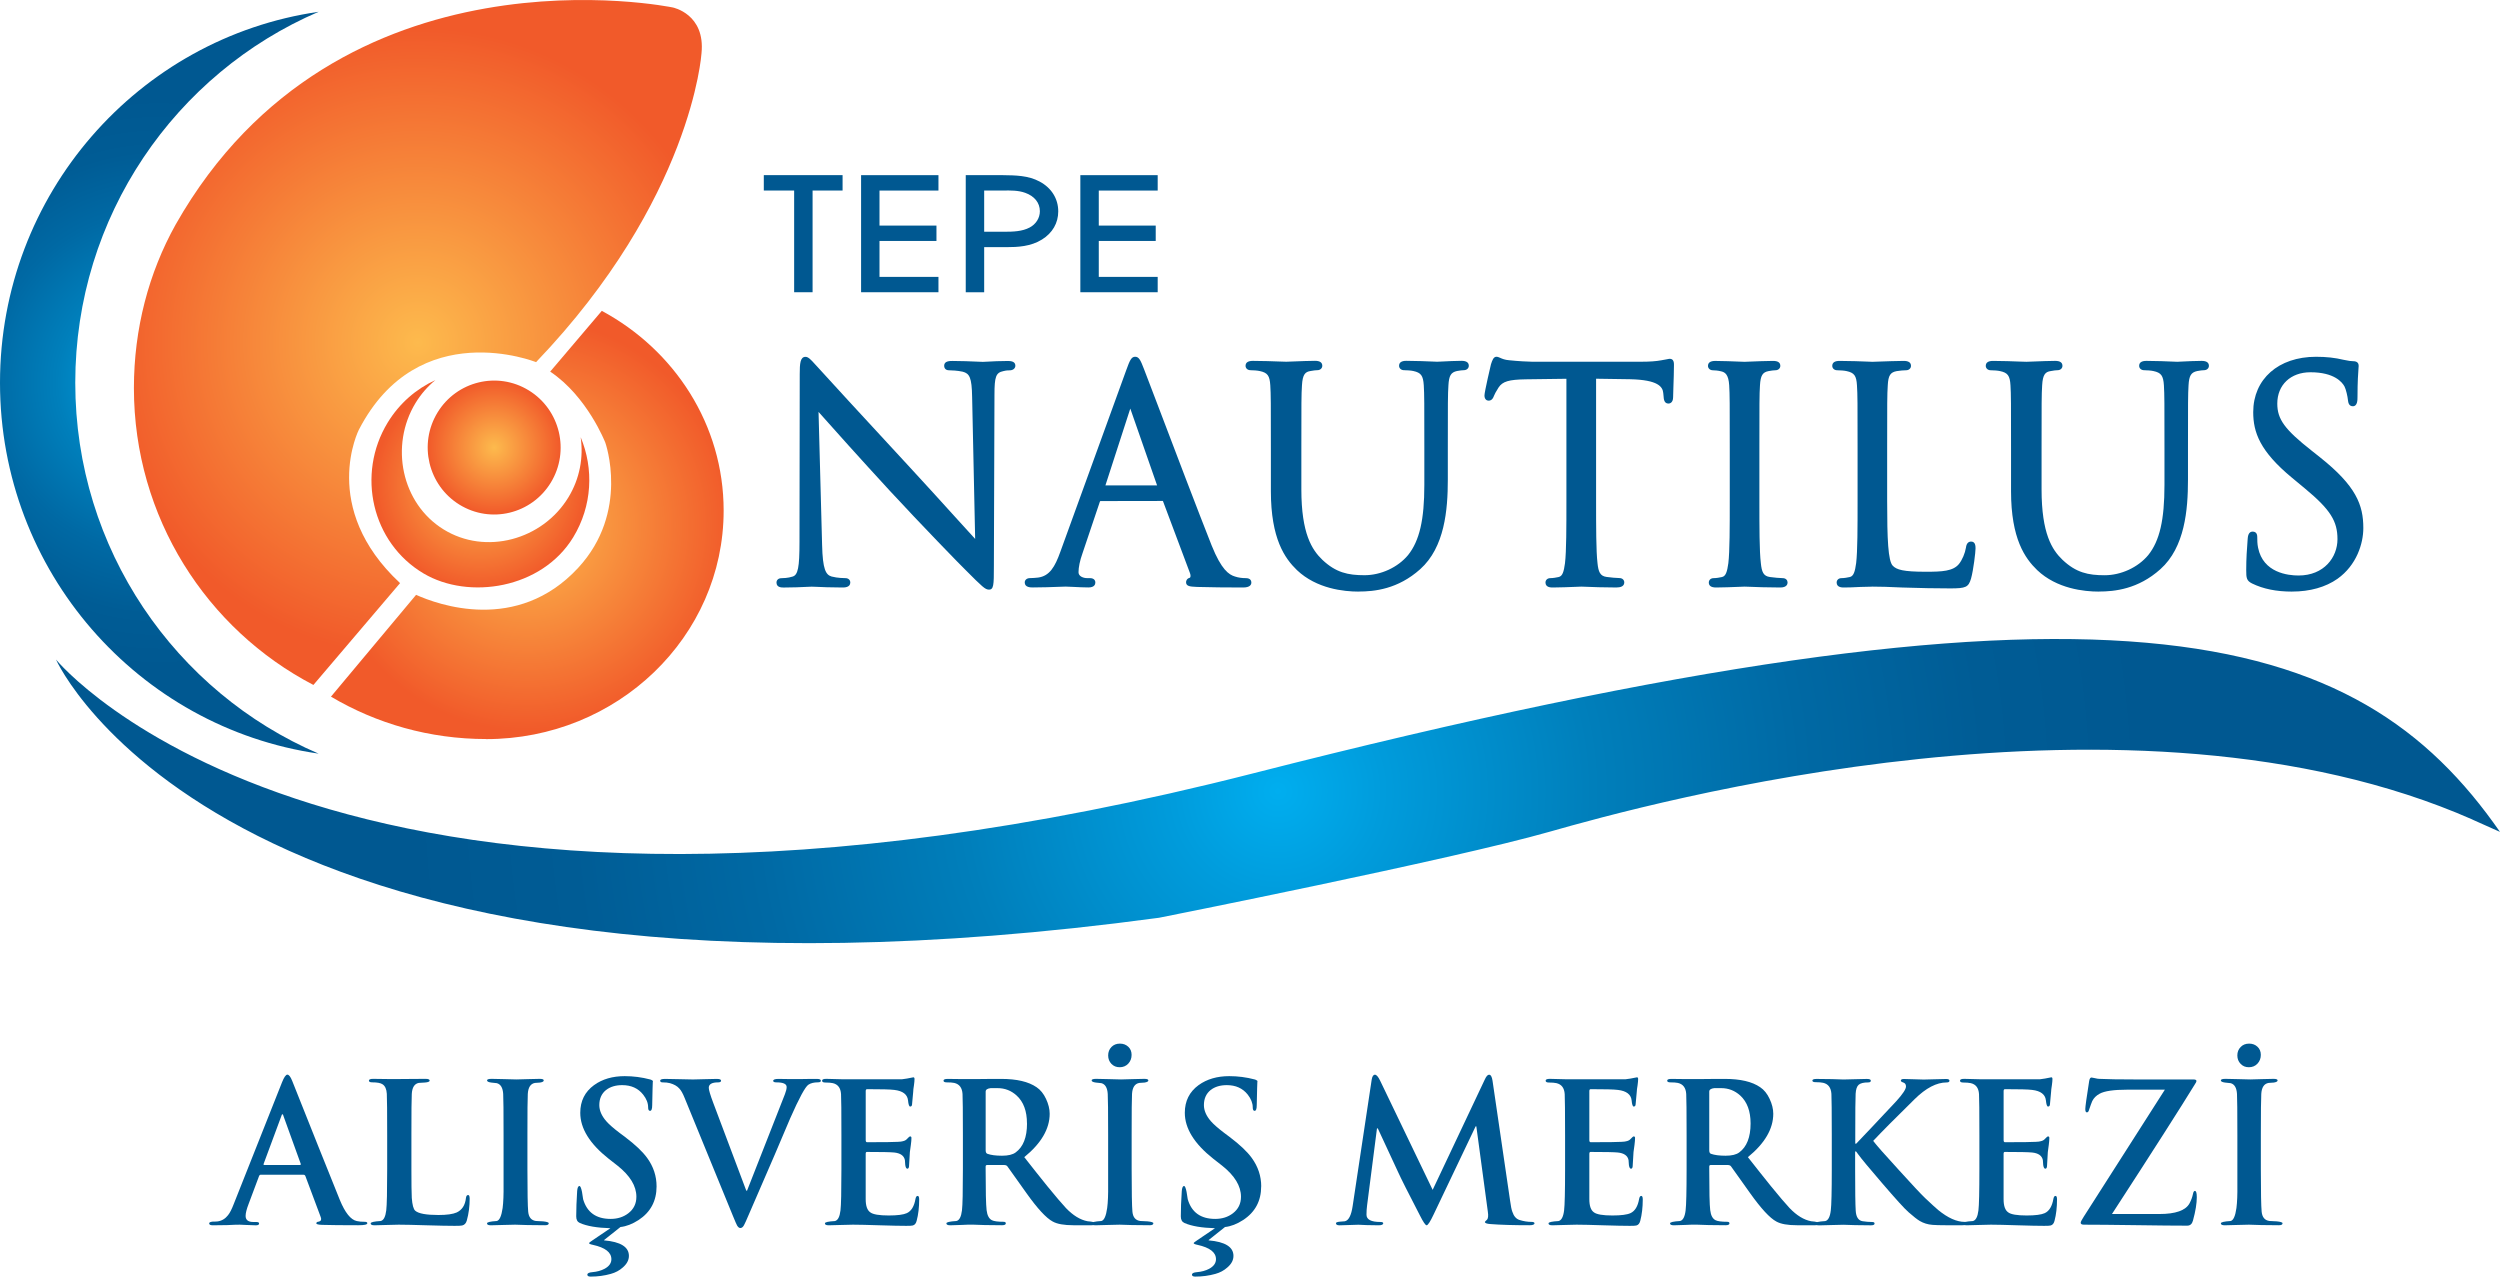 <svg width="94" height="48" viewBox="0 0 94 48" fill="none" xmlns="http://www.w3.org/2000/svg">
<g clip-path="url(#clip0_1_99)">
<path d="M13.809 45.997C13.809 46.045 13.697 46.069 13.476 46.069C12.87 46.069 12.415 46.064 12.111 46.055C11.966 46.05 11.894 46.031 11.894 45.997C11.894 45.959 11.928 45.936 11.995 45.932C12.073 45.908 12.094 45.852 12.06 45.764L11.483 44.221C11.469 44.187 11.445 44.17 11.411 44.17H9.801C9.772 44.17 9.751 44.19 9.737 44.229L9.347 45.271C9.272 45.466 9.235 45.615 9.235 45.719C9.235 45.871 9.333 45.947 9.525 45.947H9.634C9.706 45.947 9.742 45.966 9.742 46.003C9.742 46.05 9.701 46.072 9.62 46.072C9.547 46.072 9.42 46.066 9.237 46.058C9.073 46.048 8.945 46.045 8.854 46.05L8.543 46.064C8.331 46.069 8.15 46.071 8.001 46.071C7.909 46.071 7.864 46.047 7.864 45.998C7.864 45.964 7.908 45.943 7.995 45.933C8.057 45.933 8.117 45.932 8.175 45.926C8.334 45.906 8.467 45.828 8.572 45.693C8.64 45.611 8.712 45.471 8.789 45.271L10.603 40.697C10.68 40.503 10.748 40.406 10.805 40.406C10.863 40.406 10.924 40.484 10.986 40.639L11.976 43.123C12.254 43.822 12.523 44.488 12.778 45.119C12.975 45.598 13.188 45.864 13.415 45.912C13.502 45.932 13.603 45.94 13.719 45.94C13.782 45.94 13.813 45.96 13.813 45.998L13.809 45.997ZM11.308 43.761L10.659 41.963C10.649 41.919 10.638 41.897 10.622 41.897C10.603 41.897 10.588 41.92 10.579 41.963L9.915 43.754C9.9 43.788 9.91 43.804 9.944 43.804H11.271C11.305 43.804 11.316 43.79 11.307 43.76L11.308 43.761Z" fill="#005891"/>
<path d="M17.66 45.058C17.66 45.354 17.625 45.632 17.551 45.895C17.522 45.997 17.464 46.058 17.378 46.078C17.339 46.088 17.246 46.092 17.096 46.092C16.86 46.092 16.508 46.085 16.042 46.071C15.574 46.057 15.225 46.048 14.993 46.048C14.892 46.048 14.739 46.052 14.538 46.059C14.335 46.066 14.183 46.071 14.082 46.071C13.98 46.071 13.937 46.047 13.937 45.998C13.937 45.954 14.062 45.926 14.313 45.91C14.424 45.886 14.493 45.753 14.523 45.51C14.547 45.316 14.558 44.8 14.558 43.959V42.678C14.558 41.818 14.554 41.301 14.544 41.126C14.534 40.951 14.48 40.832 14.385 40.77C14.313 40.72 14.183 40.696 13.995 40.696C13.913 40.696 13.871 40.675 13.871 40.631C13.871 40.587 13.924 40.565 14.03 40.565C14.155 40.565 14.338 40.567 14.579 40.572H15.02C15.131 40.572 15.294 40.571 15.511 40.568C15.728 40.567 15.891 40.565 16.003 40.565C16.104 40.565 16.155 40.587 16.155 40.631C16.155 40.669 16.095 40.694 15.976 40.703C15.9 40.709 15.824 40.713 15.748 40.717C15.586 40.747 15.497 40.885 15.483 41.133C15.473 41.297 15.469 41.812 15.469 42.676V43.957C15.469 44.492 15.473 44.852 15.483 45.042C15.503 45.305 15.546 45.465 15.613 45.523C15.733 45.63 16.025 45.684 16.487 45.684C16.799 45.684 17.029 45.652 17.174 45.588C17.377 45.492 17.492 45.309 17.52 45.042C17.53 44.968 17.557 44.933 17.601 44.933C17.639 44.933 17.658 44.974 17.658 45.058H17.66Z" fill="#005891"/>
<path d="M20.632 45.997C20.632 46.045 20.586 46.069 20.496 46.069C20.312 46.069 20.09 46.066 19.831 46.062L19.368 46.048C19.266 46.048 19.114 46.052 18.913 46.059C18.71 46.066 18.558 46.071 18.457 46.071C18.355 46.071 18.312 46.047 18.312 45.998C18.312 45.954 18.434 45.926 18.679 45.91C18.783 45.886 18.855 45.723 18.899 45.422C18.927 45.204 18.938 44.913 18.934 44.549C18.934 43.646 18.934 43.449 18.934 43.959V42.678C18.934 41.804 18.93 41.289 18.92 41.134C18.906 40.901 18.826 40.765 18.679 40.727C18.609 40.717 18.538 40.71 18.468 40.704C18.365 40.69 18.313 40.663 18.313 40.623C18.313 40.584 18.371 40.565 18.485 40.565C18.59 40.565 18.745 40.568 18.951 40.575C19.157 40.582 19.313 40.587 19.418 40.587C19.514 40.587 19.661 40.582 19.856 40.575C20.053 40.568 20.198 40.565 20.294 40.565C20.394 40.565 20.445 40.584 20.445 40.623C20.445 40.663 20.4 40.689 20.308 40.704C20.241 40.71 20.176 40.714 20.113 40.718C19.949 40.748 19.859 40.886 19.845 41.134C19.835 41.299 19.831 41.814 19.831 42.678V43.959C19.831 44.818 19.841 45.352 19.86 45.56C19.88 45.769 19.976 45.885 20.149 45.909C20.241 45.915 20.329 45.919 20.417 45.923C20.562 45.937 20.634 45.962 20.634 45.996L20.632 45.997Z" fill="#005891"/>
<path d="M24.687 44.607C24.687 45.156 24.461 45.578 24.009 45.874C23.776 46.024 23.551 46.112 23.329 46.136L22.715 46.624V46.638C23.336 46.692 23.647 46.886 23.647 47.221C23.647 47.382 23.569 47.526 23.416 47.658C23.291 47.77 23.141 47.85 22.967 47.898C22.726 47.966 22.473 48 22.208 48C22.126 48 22.084 47.976 22.084 47.928C22.084 47.874 22.147 47.843 22.273 47.833C22.446 47.818 22.598 47.777 22.727 47.709C22.901 47.617 22.988 47.495 22.988 47.346C22.988 47.088 22.757 46.909 22.294 46.807C22.197 46.787 22.149 46.766 22.149 46.742C22.149 46.728 22.197 46.688 22.294 46.625L22.951 46.181C22.45 46.167 22.067 46.102 21.802 45.984C21.711 45.944 21.666 45.862 21.666 45.737C21.666 45.461 21.678 45.143 21.701 44.783C21.711 44.658 21.739 44.594 21.788 44.594C21.822 44.594 21.853 44.668 21.883 44.814C21.897 44.906 21.911 45 21.926 45.092C22.071 45.586 22.415 45.831 22.96 45.831C23.22 45.831 23.441 45.76 23.624 45.62C23.827 45.464 23.928 45.258 23.928 44.998C23.928 44.594 23.692 44.205 23.219 43.829L22.885 43.568C22.172 43.005 21.818 42.429 21.818 41.841C21.818 41.398 21.991 41.052 22.339 40.798C22.651 40.574 23.034 40.463 23.488 40.463C23.81 40.463 24.131 40.504 24.449 40.588C24.517 40.608 24.551 40.636 24.551 40.676C24.551 40.535 24.545 40.615 24.537 40.916C24.527 41.218 24.523 41.428 24.523 41.55C24.523 41.696 24.496 41.768 24.442 41.768C24.393 41.768 24.37 41.724 24.37 41.638C24.37 41.477 24.309 41.317 24.182 41.157C23.995 40.919 23.731 40.801 23.395 40.801C23.148 40.801 22.947 40.862 22.788 40.984C22.619 41.12 22.534 41.309 22.534 41.551C22.534 41.755 22.622 41.957 22.795 42.156C22.896 42.272 23.064 42.421 23.3 42.599L23.503 42.751C23.883 43.038 24.161 43.3 24.334 43.539C24.57 43.864 24.687 44.221 24.687 44.61V44.607Z" fill="#005891"/>
<path d="M30.867 40.63C30.867 40.675 30.829 40.696 30.752 40.696C30.603 40.696 30.484 40.726 30.397 40.784C30.277 40.862 30.048 41.285 29.71 42.052C29.517 42.507 29.324 42.961 29.131 43.414L28.169 45.635C28.068 45.874 28.003 46.017 27.975 46.065C27.937 46.137 27.891 46.174 27.837 46.174C27.794 46.174 27.753 46.143 27.715 46.079C27.695 46.045 27.644 45.929 27.563 45.73L25.741 41.28C25.673 41.11 25.605 40.991 25.538 40.924C25.46 40.836 25.345 40.771 25.191 40.727C25.12 40.707 25.025 40.697 24.91 40.697C24.852 40.697 24.823 40.676 24.823 40.632C24.823 40.588 24.886 40.567 25.01 40.567C25.125 40.567 25.3 40.569 25.534 40.577C25.767 40.584 25.942 40.588 26.057 40.588C26.154 40.588 26.301 40.584 26.498 40.577C26.695 40.569 26.845 40.567 26.946 40.567C27.057 40.567 27.112 40.588 27.112 40.632C27.112 40.676 27.075 40.697 27.004 40.697C26.767 40.697 26.65 40.765 26.65 40.901C26.65 40.98 26.705 41.167 26.816 41.462L28.06 44.769H28.089L29.513 41.141C29.556 41.031 29.578 40.94 29.578 40.872C29.578 40.755 29.449 40.697 29.195 40.697C29.113 40.697 29.072 40.679 29.072 40.639C29.072 40.591 29.14 40.567 29.273 40.567C29.418 40.567 29.579 40.568 29.758 40.574H30.032C30.11 40.574 30.222 40.572 30.372 40.569C30.521 40.568 30.634 40.567 30.711 40.567C30.812 40.567 30.863 40.588 30.863 40.632L30.867 40.63Z" fill="#005891"/>
<path d="M34.561 45.095C34.561 45.395 34.53 45.665 34.466 45.903C34.442 46 34.394 46.059 34.321 46.078C34.292 46.088 34.21 46.092 34.075 46.092C33.854 46.092 33.52 46.085 33.074 46.071C32.629 46.057 32.294 46.048 32.072 46.048C31.971 46.048 31.819 46.052 31.618 46.059C31.415 46.066 31.263 46.071 31.162 46.071C31.06 46.071 31.017 46.047 31.017 45.998C31.017 45.954 31.142 45.926 31.392 45.912C31.504 45.886 31.573 45.754 31.602 45.512C31.626 45.318 31.637 44.803 31.637 43.963V42.682C31.637 41.809 31.633 41.296 31.623 41.14C31.609 40.907 31.505 40.77 31.314 40.726C31.246 40.711 31.152 40.703 31.032 40.703C30.95 40.703 30.91 40.68 30.91 40.633C30.91 40.587 30.963 40.565 31.069 40.565C31.214 40.565 31.411 40.57 31.661 40.58H33.916C34.021 40.57 34.163 40.545 34.342 40.507C34.37 40.507 34.386 40.528 34.386 40.572C34.386 40.626 34.379 40.703 34.365 40.805C34.345 40.923 34.337 41.002 34.337 41.046C34.323 41.231 34.307 41.391 34.293 41.527C34.289 41.581 34.265 41.606 34.221 41.606C34.183 41.606 34.157 41.529 34.142 41.374C34.117 41.151 33.947 41.019 33.628 40.981C33.474 40.961 33.133 40.953 32.602 40.953C32.568 40.953 32.551 40.977 32.551 41.025V42.868C32.551 42.922 32.568 42.947 32.602 42.947C33.243 42.947 33.628 42.943 33.758 42.933C33.849 42.929 33.913 42.922 33.945 42.91C34.013 42.896 34.066 42.868 34.104 42.824C34.162 42.761 34.2 42.729 34.22 42.729C34.254 42.729 34.27 42.748 34.27 42.787C34.27 42.851 34.264 42.937 34.248 43.049C34.228 43.185 34.217 43.275 34.211 43.319C34.192 43.601 34.182 43.763 34.182 43.807C34.182 43.899 34.161 43.944 34.117 43.944C34.079 43.944 34.052 43.899 34.038 43.807C34.033 43.744 34.028 43.681 34.024 43.618C33.99 43.453 33.855 43.358 33.62 43.334C33.481 43.32 33.138 43.313 32.593 43.313C32.564 43.313 32.55 43.337 32.55 43.385V45.089C32.55 45.342 32.608 45.506 32.723 45.584C32.824 45.662 33.055 45.702 33.417 45.702C33.745 45.702 33.972 45.672 34.097 45.614C34.266 45.536 34.375 45.357 34.423 45.075C34.438 45.003 34.463 44.966 34.503 44.966C34.542 44.966 34.561 45.01 34.561 45.096V45.095Z" fill="#005891"/>
<path d="M41.181 45.997C41.181 46.045 41.135 46.069 41.045 46.069H40.358C40.01 46.069 39.752 46.024 39.583 45.93C39.338 45.8 39.007 45.442 38.593 44.859C38.444 44.651 38.205 44.316 37.878 43.855C37.854 43.821 37.81 43.804 37.747 43.804H37.118C37.08 43.804 37.06 43.824 37.06 43.862V43.963C37.06 44.787 37.072 45.3 37.096 45.501C37.12 45.702 37.188 45.827 37.298 45.881C37.375 45.919 37.519 45.939 37.731 45.939C37.789 45.939 37.819 45.959 37.819 45.997C37.819 46.045 37.771 46.069 37.674 46.069C37.519 46.069 37.305 46.066 37.03 46.062L36.611 46.048C36.505 46.044 36.357 46.045 36.17 46.057C35.957 46.065 35.811 46.071 35.729 46.071C35.633 46.071 35.584 46.047 35.584 45.998C35.584 45.954 35.71 45.926 35.96 45.91C36.071 45.886 36.14 45.753 36.17 45.51C36.194 45.316 36.205 44.8 36.205 43.959V42.678C36.205 41.804 36.2 41.289 36.191 41.134C36.177 40.901 36.073 40.763 35.881 40.718C35.814 40.704 35.719 40.697 35.598 40.697C35.517 40.697 35.476 40.676 35.476 40.632C35.476 40.588 35.529 40.567 35.635 40.567C35.784 40.567 35.98 40.568 36.221 40.574H36.626C36.742 40.574 36.912 40.572 37.136 40.569C37.36 40.568 37.53 40.567 37.646 40.567C38.229 40.567 38.672 40.67 38.976 40.88C39.121 40.977 39.239 41.123 39.33 41.317C39.421 41.511 39.468 41.699 39.468 41.877C39.468 42.445 39.149 42.99 38.513 43.509C38.821 43.903 39.11 44.266 39.38 44.601C39.693 44.984 39.927 45.259 40.081 45.424C40.346 45.7 40.617 45.867 40.891 45.919C41.084 45.933 41.181 45.96 41.181 45.998V45.997ZM38.614 42.243C38.614 41.778 38.485 41.428 38.224 41.191C38.022 41.007 37.784 40.914 37.509 40.914H37.249C37.123 40.928 37.061 40.972 37.061 41.045V43.252C37.061 43.324 37.084 43.368 37.126 43.383C37.261 43.431 37.444 43.455 37.675 43.455C37.906 43.455 38.078 43.414 38.189 43.331C38.474 43.123 38.616 42.76 38.616 42.242L38.614 42.243Z" fill="#005891"/>
<path d="M43.365 45.997C43.365 46.045 43.319 46.069 43.227 46.069C43.044 46.069 42.822 46.066 42.562 46.062L42.099 46.048C41.998 46.048 41.846 46.052 41.643 46.059C41.44 46.066 41.29 46.071 41.188 46.071C41.087 46.071 41.043 46.047 41.043 45.998C41.043 45.954 41.166 45.926 41.411 45.91C41.515 45.886 41.588 45.723 41.63 45.422C41.659 45.204 41.67 44.913 41.666 44.549C41.666 43.646 41.666 43.449 41.666 43.959V42.678C41.666 41.804 41.661 41.289 41.651 41.134C41.637 40.901 41.557 40.765 41.412 40.727C41.342 40.717 41.271 40.71 41.201 40.704C41.097 40.69 41.046 40.663 41.046 40.623C41.046 40.584 41.102 40.565 41.218 40.565C41.322 40.565 41.478 40.568 41.684 40.575C41.889 40.582 42.046 40.587 42.151 40.587C42.247 40.587 42.392 40.582 42.589 40.575C42.786 40.568 42.931 40.565 43.027 40.565C43.127 40.565 43.178 40.584 43.178 40.623C43.178 40.663 43.131 40.689 43.037 40.704C42.968 40.71 42.902 40.714 42.837 40.718C42.669 40.748 42.578 40.886 42.564 41.134C42.554 41.299 42.55 41.814 42.55 42.678V43.959C42.55 44.818 42.56 45.352 42.579 45.56C42.599 45.769 42.696 45.885 42.874 45.909C42.967 45.915 43.058 45.919 43.147 45.923C43.293 45.937 43.368 45.962 43.368 45.996L43.365 45.997ZM42.548 39.662C42.548 39.794 42.506 39.903 42.422 39.994C42.337 40.083 42.23 40.128 42.101 40.128C41.971 40.128 41.871 40.086 41.789 40.001C41.708 39.916 41.667 39.811 41.667 39.684C41.667 39.558 41.708 39.453 41.789 39.368C41.871 39.283 41.977 39.24 42.108 39.24C42.239 39.24 42.337 39.28 42.422 39.357C42.506 39.435 42.548 39.537 42.548 39.663V39.662Z" fill="#005891"/>
<path d="M47.42 44.607C47.42 45.156 47.194 45.578 46.74 45.874C46.509 46.024 46.283 46.112 46.06 46.136L45.446 46.624V46.638C46.067 46.692 46.378 46.886 46.378 47.221C46.378 47.382 46.302 47.526 46.147 47.658C46.022 47.77 45.873 47.85 45.7 47.898C45.459 47.966 45.205 48 44.941 48C44.859 48 44.818 47.976 44.818 47.928C44.818 47.874 44.88 47.843 45.005 47.833C45.179 47.818 45.331 47.777 45.46 47.709C45.633 47.617 45.721 47.495 45.721 47.346C45.721 47.088 45.49 46.909 45.027 46.807C44.931 46.787 44.882 46.766 44.882 46.742C44.882 46.728 44.929 46.688 45.027 46.625L45.684 46.181C45.183 46.167 44.8 46.102 44.535 45.984C44.444 45.944 44.399 45.862 44.399 45.737C44.399 45.461 44.41 45.143 44.435 44.783C44.445 44.658 44.473 44.594 44.521 44.594C44.555 44.594 44.586 44.668 44.615 44.814C44.63 44.906 44.645 45 44.659 45.092C44.804 45.586 45.148 45.831 45.693 45.831C45.953 45.831 46.174 45.76 46.357 45.62C46.56 45.464 46.661 45.258 46.661 44.998C46.661 44.594 46.425 44.205 45.952 43.829L45.618 43.568C44.906 43.005 44.549 42.429 44.549 41.841C44.549 41.398 44.722 41.052 45.07 40.798C45.383 40.574 45.766 40.463 46.219 40.463C46.542 40.463 46.863 40.504 47.181 40.588C47.248 40.608 47.282 40.636 47.282 40.676C47.282 40.535 47.278 40.615 47.268 40.916C47.258 41.218 47.254 41.428 47.254 41.55C47.254 41.696 47.227 41.768 47.175 41.768C47.127 41.768 47.103 41.724 47.103 41.638C47.103 41.477 47.04 41.317 46.915 41.157C46.726 40.919 46.464 40.801 46.128 40.801C45.881 40.801 45.678 40.862 45.521 40.984C45.352 41.12 45.267 41.309 45.267 41.551C45.267 41.755 45.355 41.957 45.528 42.156C45.629 42.272 45.798 42.421 46.033 42.599L46.236 42.751C46.616 43.038 46.894 43.3 47.067 43.539C47.302 43.864 47.422 44.221 47.422 44.61L47.42 44.607Z" fill="#005891"/>
<path d="M57.698 45.99C57.698 46.044 57.636 46.069 57.509 46.069C56.912 46.069 56.422 46.055 56.042 46.025C55.902 46.015 55.832 45.989 55.832 45.946C55.832 45.936 55.856 45.91 55.905 45.867C55.955 45.822 55.967 45.719 55.942 45.554L55.51 42.35H55.484L53.909 45.655C53.779 45.932 53.689 46.071 53.641 46.071C53.597 46.071 53.513 45.947 53.388 45.699C52.95 44.854 52.672 44.303 52.557 44.046C52.461 43.832 52.211 43.293 51.806 42.429H51.774L51.402 45.327C51.387 45.44 51.38 45.556 51.38 45.673C51.38 45.855 51.553 45.946 51.901 45.946C51.972 45.946 52.009 45.962 52.009 45.994C52.009 46.045 51.95 46.071 51.836 46.071C51.722 46.071 51.574 46.068 51.395 46.064L51.077 46.05C51.001 46.05 50.881 46.054 50.722 46.061C50.563 46.068 50.443 46.072 50.362 46.072C50.276 46.072 50.232 46.045 50.232 45.993C50.232 45.964 50.28 45.944 50.377 45.935C50.441 45.929 50.502 45.925 50.565 45.92C50.709 45.891 50.808 45.699 50.86 45.346L51.575 40.598C51.595 40.472 51.636 40.409 51.698 40.409C51.756 40.409 51.821 40.484 51.894 40.635L53.868 44.739L55.831 40.584C55.884 40.467 55.938 40.409 55.99 40.409C56.053 40.409 56.097 40.484 56.119 40.635L56.778 45.135C56.806 45.349 56.836 45.492 56.865 45.564C56.919 45.729 57.008 45.831 57.133 45.871C57.286 45.919 57.436 45.943 57.581 45.943C57.657 45.943 57.696 45.96 57.696 45.994L57.698 45.99Z" fill="#005891"/>
<path d="M61.768 45.095C61.768 45.395 61.736 45.665 61.674 45.903C61.65 46 61.601 46.059 61.529 46.078C61.499 46.088 61.418 46.092 61.283 46.092C61.06 46.092 60.728 46.085 60.281 46.071C59.835 46.057 59.503 46.048 59.28 46.048C59.179 46.048 59.027 46.052 58.824 46.059C58.621 46.066 58.471 46.071 58.369 46.071C58.268 46.071 58.224 46.047 58.224 45.998C58.224 45.954 58.35 45.926 58.6 45.912C58.71 45.886 58.78 45.754 58.81 45.512C58.834 45.318 58.847 44.803 58.847 43.963V42.682C58.847 41.809 58.841 41.296 58.833 41.14C58.819 40.907 58.714 40.77 58.521 40.726C58.454 40.711 58.359 40.703 58.24 40.703C58.158 40.703 58.116 40.68 58.116 40.633C58.116 40.587 58.168 40.565 58.275 40.565C58.42 40.565 58.617 40.57 58.868 40.58H61.123C61.229 40.57 61.371 40.545 61.55 40.507C61.58 40.507 61.594 40.528 61.594 40.572C61.594 40.626 61.587 40.703 61.573 40.805C61.553 40.923 61.543 41.002 61.543 41.046C61.529 41.231 61.515 41.391 61.499 41.527C61.495 41.581 61.47 41.606 61.428 41.606C61.39 41.606 61.363 41.529 61.349 41.374C61.325 41.151 61.153 41.019 60.836 40.981C60.681 40.961 60.341 40.953 59.81 40.953C59.776 40.953 59.759 40.977 59.759 41.025V42.868C59.759 42.922 59.776 42.947 59.81 42.947C60.45 42.947 60.836 42.943 60.966 42.933C61.057 42.929 61.121 42.922 61.153 42.91C61.221 42.896 61.274 42.868 61.312 42.824C61.37 42.761 61.408 42.729 61.428 42.729C61.461 42.729 61.478 42.748 61.478 42.787C61.478 42.851 61.471 42.937 61.457 43.049C61.437 43.185 61.425 43.275 61.42 43.319C61.401 43.601 61.391 43.763 61.391 43.807C61.391 43.899 61.37 43.944 61.326 43.944C61.288 43.944 61.261 43.899 61.247 43.807C61.243 43.744 61.237 43.681 61.233 43.618C61.2 43.453 61.064 43.358 60.829 43.334C60.69 43.32 60.348 43.313 59.803 43.313C59.775 43.313 59.759 43.337 59.759 43.385V45.089C59.759 45.342 59.817 45.506 59.932 45.584C60.034 45.662 60.264 45.702 60.626 45.702C60.955 45.702 61.181 45.672 61.306 45.614C61.475 45.536 61.584 45.357 61.632 45.075C61.646 45.003 61.673 44.966 61.711 44.966C61.749 44.966 61.768 45.01 61.768 45.096V45.095Z" fill="#005891"/>
<path d="M68.389 45.997C68.389 46.045 68.343 46.069 68.252 46.069H67.565C67.219 46.069 66.96 46.024 66.792 45.93C66.546 45.8 66.216 45.442 65.801 44.859C65.652 44.651 65.414 44.316 65.086 43.855C65.062 43.821 65.018 43.804 64.955 43.804H64.325C64.287 43.804 64.268 43.824 64.268 43.862V43.963C64.268 44.787 64.279 45.3 64.304 45.501C64.328 45.702 64.396 45.827 64.507 45.881C64.584 45.919 64.728 45.939 64.941 45.939C64.998 45.939 65.028 45.959 65.028 45.997C65.028 46.045 64.98 46.069 64.883 46.069C64.728 46.069 64.514 46.066 64.239 46.062L63.82 46.048C63.714 46.044 63.566 46.045 63.379 46.057C63.166 46.065 63.02 46.071 62.938 46.071C62.841 46.071 62.793 46.047 62.793 45.998C62.793 45.954 62.919 45.926 63.169 45.91C63.279 45.886 63.35 45.753 63.379 45.51C63.403 45.316 63.416 44.8 63.416 43.959V42.678C63.416 41.804 63.411 41.289 63.402 41.134C63.388 40.901 63.283 40.763 63.09 40.718C63.023 40.704 62.929 40.697 62.809 40.697C62.727 40.697 62.686 40.676 62.686 40.632C62.686 40.588 62.739 40.567 62.846 40.567C62.995 40.567 63.19 40.568 63.431 40.574H63.835C63.951 40.574 64.121 40.572 64.345 40.569C64.569 40.568 64.739 40.567 64.855 40.567C65.438 40.567 65.881 40.67 66.184 40.88C66.329 40.977 66.447 41.123 66.537 41.317C66.629 41.511 66.675 41.699 66.675 41.877C66.675 42.445 66.357 42.99 65.721 43.509C66.029 43.903 66.319 44.266 66.588 44.601C66.901 44.984 67.134 45.259 67.289 45.424C67.554 45.7 67.824 45.867 68.099 45.919C68.292 45.933 68.388 45.96 68.388 45.998L68.389 45.997ZM65.822 42.243C65.822 41.778 65.691 41.428 65.432 41.191C65.229 41.007 64.991 40.914 64.717 40.914H64.456C64.331 40.928 64.268 40.972 64.268 41.045V43.252C64.268 43.324 64.289 43.368 64.332 43.383C64.468 43.431 64.651 43.455 64.882 43.455C65.112 43.455 65.284 43.414 65.395 43.331C65.678 43.123 65.822 42.76 65.822 42.242V42.243Z" fill="#005891"/>
<path d="M73.962 45.997C73.962 46.045 73.904 46.069 73.789 46.069H73.159C72.938 46.069 72.772 46.064 72.661 46.055C72.482 46.041 72.323 45.991 72.184 45.909C72.087 45.851 71.947 45.742 71.764 45.581C71.609 45.447 71.273 45.075 70.752 44.468C70.28 43.919 69.986 43.566 69.87 43.405L69.79 43.296H69.753V43.96C69.753 44.778 69.76 45.299 69.775 45.523C69.789 45.761 69.876 45.893 70.035 45.918C70.16 45.937 70.279 45.947 70.39 45.947C70.453 45.947 70.484 45.966 70.484 46.003C70.484 46.05 70.438 46.072 70.349 46.072C70.195 46.072 69.997 46.069 69.755 46.065L69.313 46.051C69.211 46.051 69.058 46.055 68.855 46.062C68.651 46.069 68.499 46.074 68.397 46.074C68.296 46.074 68.252 46.05 68.252 46.001C68.252 45.957 68.378 45.929 68.628 45.913C68.738 45.889 68.809 45.756 68.838 45.512C68.862 45.318 68.875 44.8 68.875 43.959V42.675C68.875 41.8 68.869 41.285 68.861 41.129C68.845 40.894 68.742 40.757 68.549 40.713C68.482 40.699 68.388 40.69 68.268 40.69C68.186 40.69 68.145 40.67 68.145 40.629C68.145 40.588 68.198 40.568 68.305 40.568C68.45 40.568 68.644 40.57 68.89 40.575L69.317 40.589C69.413 40.589 69.559 40.585 69.755 40.578C69.951 40.571 70.096 40.568 70.191 40.568C70.293 40.568 70.343 40.589 70.343 40.633C70.343 40.677 70.31 40.699 70.242 40.699C70.073 40.699 69.955 40.728 69.887 40.787C69.82 40.845 69.781 40.958 69.772 41.126C69.762 41.293 69.758 41.811 69.758 42.68V43.001H69.794C70.108 42.676 70.611 42.141 71.305 41.399C71.546 41.133 71.665 40.951 71.665 40.853C71.665 40.775 71.633 40.726 71.568 40.704C71.504 40.683 71.471 40.659 71.471 40.635C71.471 40.591 71.509 40.57 71.587 40.57C71.668 40.57 71.792 40.572 71.958 40.58C72.126 40.587 72.25 40.591 72.332 40.591C72.429 40.591 72.568 40.587 72.754 40.58C72.94 40.572 73.081 40.57 73.176 40.57C73.258 40.57 73.3 40.591 73.3 40.635C73.3 40.679 73.264 40.7 73.192 40.7C72.816 40.7 72.416 40.909 71.992 41.326C71.256 42.048 70.736 42.573 70.432 42.897C70.547 43.052 70.871 43.419 71.401 43.997C71.895 44.543 72.223 44.893 72.386 45.049C72.623 45.272 72.786 45.422 72.879 45.499C73.241 45.794 73.572 45.943 73.871 45.943C73.934 45.943 73.965 45.963 73.965 46.001L73.962 45.997Z" fill="#005891"/>
<path d="M77.344 45.095C77.344 45.395 77.313 45.665 77.25 45.903C77.226 46 77.178 46.059 77.105 46.078C77.075 46.088 76.994 46.092 76.86 46.092C76.637 46.092 76.305 46.085 75.859 46.071C75.412 46.057 75.079 46.048 74.858 46.048C74.756 46.048 74.604 46.052 74.403 46.059C74.2 46.066 74.049 46.071 73.948 46.071C73.852 46.071 73.803 46.047 73.803 45.998C73.803 45.954 73.928 45.926 74.179 45.912C74.29 45.886 74.359 45.754 74.389 45.512C74.413 45.318 74.425 44.803 74.425 43.963V42.682C74.425 41.809 74.42 41.296 74.411 41.14C74.397 40.907 74.293 40.77 74.1 40.726C74.032 40.711 73.938 40.703 73.818 40.703C73.737 40.703 73.696 40.68 73.696 40.633C73.696 40.587 73.749 40.565 73.855 40.565C74 40.565 74.197 40.57 74.448 40.58H76.704C76.809 40.57 76.951 40.545 77.13 40.507C77.158 40.507 77.172 40.528 77.172 40.572C77.172 40.626 77.165 40.703 77.151 40.805C77.132 40.923 77.122 41.002 77.122 41.046C77.108 41.231 77.092 41.391 77.078 41.527C77.074 41.581 77.05 41.606 77.006 41.606C76.967 41.606 76.942 41.529 76.926 41.374C76.902 41.151 76.73 41.019 76.413 40.981C76.259 40.961 75.918 40.953 75.387 40.953C75.353 40.953 75.336 40.977 75.336 41.025V42.868C75.336 42.922 75.353 42.947 75.387 42.947C76.028 42.947 76.413 42.943 76.543 42.933C76.635 42.929 76.697 42.922 76.73 42.91C76.798 42.896 76.85 42.868 76.889 42.824C76.947 42.761 76.985 42.729 77.005 42.729C77.039 42.729 77.055 42.748 77.055 42.787C77.055 42.851 77.049 42.937 77.034 43.049C77.015 43.185 77.003 43.275 76.998 43.319C76.978 43.601 76.97 43.763 76.97 43.807C76.97 43.899 76.947 43.944 76.905 43.944C76.865 43.944 76.84 43.899 76.825 43.807C76.82 43.744 76.815 43.681 76.811 43.618C76.777 43.453 76.642 43.358 76.405 43.334C76.266 43.32 75.924 43.313 75.379 43.313C75.349 43.313 75.335 43.337 75.335 43.385V45.089C75.335 45.342 75.393 45.506 75.508 45.584C75.609 45.662 75.84 45.702 76.202 45.702C76.53 45.702 76.756 45.672 76.882 45.614C77.051 45.536 77.16 45.357 77.208 45.075C77.222 45.003 77.248 44.966 77.286 44.966C77.325 44.966 77.344 45.01 77.344 45.096V45.095Z" fill="#005891"/>
<path d="M82.6 45.007C82.6 45.245 82.553 45.542 82.455 45.895C82.422 46.021 82.35 46.085 82.239 46.085C81.805 46.085 81.157 46.079 80.297 46.066C79.436 46.054 78.79 46.048 78.357 46.048C78.275 46.048 78.234 46.024 78.234 45.976C78.234 45.942 78.271 45.869 78.343 45.757L81.399 40.972H79.983C79.472 40.972 79.125 41.023 78.942 41.126C78.817 41.194 78.725 41.286 78.668 41.402C78.644 41.456 78.6 41.574 78.538 41.76C78.523 41.804 78.499 41.825 78.465 41.825C78.427 41.825 78.407 41.784 78.407 41.702C78.407 41.615 78.455 41.265 78.552 40.653C78.566 40.561 78.596 40.514 78.64 40.514C78.658 40.514 78.703 40.523 78.773 40.54C78.844 40.557 78.894 40.565 78.928 40.565C79.242 40.58 79.684 40.587 80.259 40.587H82.464C82.546 40.587 82.586 40.605 82.586 40.643C82.586 40.672 82.565 40.717 82.522 40.778C82.01 41.614 80.974 43.238 79.41 45.647H81.19C81.802 45.647 82.181 45.513 82.326 45.247C82.388 45.129 82.431 45.013 82.455 44.896C82.469 44.818 82.495 44.778 82.527 44.778C82.575 44.778 82.599 44.854 82.599 45.004L82.6 45.007Z" fill="#005891"/>
<path d="M85.823 45.997C85.823 46.045 85.777 46.069 85.687 46.069C85.504 46.069 85.281 46.066 85.022 46.062L84.559 46.048C84.458 46.048 84.306 46.052 84.104 46.059C83.901 46.066 83.751 46.071 83.649 46.071C83.554 46.071 83.504 46.047 83.504 45.998C83.504 45.954 83.627 45.926 83.872 45.91C83.975 45.886 84.048 45.723 84.09 45.422C84.118 45.204 84.13 44.913 84.125 44.549C84.125 43.646 84.125 43.449 84.125 43.959V42.678C84.125 41.804 84.12 41.289 84.111 41.134C84.097 40.901 84.017 40.765 83.871 40.727C83.8 40.717 83.73 40.71 83.659 40.704C83.555 40.69 83.504 40.663 83.504 40.623C83.504 40.584 83.562 40.565 83.676 40.565C83.782 40.565 83.937 40.568 84.144 40.575C84.349 40.582 84.504 40.587 84.611 40.587C84.707 40.587 84.852 40.582 85.049 40.575C85.245 40.568 85.391 40.565 85.487 40.565C85.583 40.565 85.638 40.584 85.638 40.623C85.638 40.663 85.59 40.689 85.497 40.704C85.428 40.71 85.362 40.714 85.297 40.718C85.129 40.748 85.038 40.886 85.024 41.134C85.014 41.299 85.008 41.814 85.008 42.678V43.959C85.008 44.818 85.018 45.352 85.038 45.56C85.059 45.769 85.156 45.885 85.332 45.909C85.425 45.915 85.516 45.919 85.604 45.923C85.75 45.937 85.825 45.962 85.825 45.996L85.823 45.997ZM85.007 39.662C85.007 39.794 84.965 39.903 84.88 39.994C84.796 40.083 84.689 40.128 84.558 40.128C84.427 40.128 84.329 40.086 84.248 40.001C84.165 39.916 84.124 39.811 84.124 39.684C84.124 39.558 84.165 39.453 84.248 39.368C84.329 39.283 84.435 39.24 84.566 39.24C84.697 39.24 84.797 39.28 84.88 39.357C84.965 39.435 85.007 39.537 85.007 39.663V39.662Z" fill="#005891"/>
<path d="M30.814 20.494C30.836 21.398 30.945 21.684 31.24 21.772C31.449 21.828 31.69 21.837 31.787 21.837C31.842 21.837 31.874 21.86 31.874 21.904C31.874 21.971 31.808 21.992 31.677 21.992C31.055 21.992 30.617 21.959 30.518 21.959C30.419 21.959 29.96 21.992 29.469 21.992C29.359 21.992 29.294 21.982 29.294 21.904C29.294 21.86 29.327 21.837 29.382 21.837C29.469 21.837 29.666 21.828 29.83 21.772C30.103 21.696 30.158 21.375 30.158 20.373L30.168 14.065C30.168 13.635 30.201 13.515 30.287 13.515C30.373 13.515 30.56 13.757 30.67 13.867C30.834 14.054 32.461 15.827 34.145 17.643C35.227 18.81 36.418 20.154 36.768 20.515L36.649 14.922C36.638 14.207 36.56 13.964 36.222 13.876C36.026 13.832 35.774 13.821 35.687 13.821C35.61 13.821 35.6 13.789 35.6 13.745C35.6 13.678 35.687 13.666 35.819 13.666C36.311 13.666 36.835 13.7 36.956 13.7C37.077 13.7 37.436 13.666 37.885 13.666C38.005 13.666 38.082 13.678 38.082 13.745C38.082 13.789 38.038 13.821 37.961 13.821C37.906 13.821 37.83 13.821 37.699 13.854C37.339 13.93 37.295 14.173 37.295 14.834L37.273 21.286C37.273 22.012 37.251 22.067 37.174 22.067C37.087 22.067 36.956 21.945 36.377 21.362C36.257 21.253 34.683 19.634 33.524 18.379C32.257 17.003 31.022 15.616 30.673 15.218L30.814 20.491V20.494Z" fill="#005891"/>
<path d="M37.175 22.168C37.046 22.168 36.936 22.066 36.308 21.435C36.195 21.332 34.627 19.72 33.453 18.449C32.356 17.258 31.278 16.053 30.777 15.488L30.911 20.491C30.933 21.41 31.049 21.612 31.267 21.677C31.491 21.737 31.756 21.738 31.785 21.738C31.913 21.738 31.971 21.82 31.971 21.903C31.971 22.09 31.749 22.09 31.677 22.09C31.229 22.09 30.884 22.073 30.677 22.064C30.6 22.06 30.546 22.059 30.518 22.059C30.488 22.059 30.425 22.062 30.338 22.066C30.141 22.076 29.811 22.091 29.469 22.091C29.387 22.091 29.196 22.091 29.196 21.904C29.196 21.822 29.254 21.74 29.382 21.74C29.421 21.74 29.628 21.737 29.799 21.68C30.004 21.622 30.061 21.341 30.061 20.375L30.07 14.067C30.07 13.674 30.086 13.417 30.289 13.417C30.39 13.417 30.49 13.522 30.645 13.695C30.68 13.733 30.712 13.77 30.741 13.799C30.905 13.986 32.525 15.749 34.217 17.578C34.782 18.188 35.383 18.852 35.867 19.386C36.195 19.749 36.474 20.057 36.666 20.264L36.552 14.928C36.54 14.189 36.453 14.043 36.198 13.976C36.01 13.933 35.76 13.923 35.687 13.923C35.569 13.923 35.501 13.86 35.501 13.748C35.501 13.572 35.715 13.572 35.818 13.572C36.149 13.572 36.494 13.587 36.722 13.597C36.833 13.601 36.915 13.606 36.954 13.606C36.994 13.606 37.061 13.601 37.15 13.597C37.323 13.587 37.585 13.573 37.884 13.573C37.972 13.573 38.178 13.573 38.178 13.749C38.178 13.834 38.109 13.925 37.96 13.925C37.906 13.925 37.841 13.925 37.722 13.955C37.447 14.013 37.392 14.162 37.392 14.838L37.37 21.291C37.37 22.018 37.363 22.172 37.174 22.172L37.175 22.168ZM30.569 14.953L30.748 15.156C31.115 15.573 32.344 16.955 33.597 18.314C34.769 19.582 36.329 21.186 36.445 21.291C36.76 21.609 37.056 21.907 37.154 21.962C37.177 21.845 37.177 21.476 37.177 21.287L37.199 14.834C37.199 14.235 37.22 13.882 37.634 13.77C37.447 13.774 37.285 13.784 37.166 13.791C37.073 13.797 37.001 13.8 36.96 13.8C36.919 13.8 36.833 13.796 36.719 13.791C36.581 13.786 36.4 13.777 36.207 13.772C36.221 13.774 36.236 13.777 36.25 13.78C36.668 13.888 36.743 14.22 36.753 14.921L36.878 20.764L36.705 20.584C36.538 20.409 36.18 20.015 35.729 19.515C35.246 18.982 34.645 18.318 34.082 17.708C32.387 15.878 30.766 14.113 30.605 13.929C30.58 13.903 30.545 13.864 30.507 13.823C30.452 13.762 30.358 13.655 30.305 13.62C30.291 13.661 30.273 13.772 30.273 14.062L30.263 20.371C30.263 21.33 30.225 21.761 29.863 21.864C29.839 21.873 29.816 21.88 29.79 21.886C30.007 21.88 30.203 21.872 30.336 21.864C30.428 21.86 30.494 21.857 30.526 21.857C30.556 21.857 30.612 21.86 30.694 21.864C30.838 21.872 31.049 21.881 31.314 21.887C31.283 21.881 31.252 21.874 31.222 21.866C30.825 21.747 30.743 21.311 30.722 20.496L30.574 14.952L30.569 14.953Z" fill="#005891"/>
<path d="M42.441 13.943C42.572 13.58 42.616 13.513 42.682 13.513C42.748 13.513 42.791 13.569 42.922 13.909C43.086 14.328 44.801 18.875 45.467 20.548C45.86 21.528 46.177 21.704 46.408 21.771C46.571 21.826 46.736 21.836 46.846 21.836C46.912 21.836 46.954 21.847 46.954 21.903C46.954 21.969 46.857 21.991 46.736 21.991C46.571 21.991 45.774 21.991 45.021 21.969C44.813 21.958 44.693 21.958 44.693 21.893C44.693 21.849 44.725 21.826 44.769 21.816C44.835 21.793 44.9 21.694 44.835 21.518L43.819 18.81C43.796 18.766 43.775 18.744 43.72 18.744H41.37C41.315 18.744 41.283 18.776 41.26 18.831L40.604 20.781C40.505 21.056 40.452 21.32 40.452 21.518C40.452 21.738 40.681 21.837 40.867 21.837H40.976C41.053 21.837 41.086 21.86 41.086 21.904C41.086 21.971 41.019 21.992 40.922 21.992C40.659 21.992 40.189 21.959 40.069 21.959C39.949 21.959 39.348 21.992 38.834 21.992C38.692 21.992 38.626 21.971 38.626 21.904C38.626 21.86 38.669 21.837 38.724 21.837C38.8 21.837 38.954 21.828 39.041 21.816C39.544 21.75 39.762 21.331 39.959 20.781L42.44 13.943H42.441ZM43.578 18.348C43.633 18.348 43.633 18.314 43.621 18.27L42.584 15.296C42.529 15.132 42.474 15.132 42.419 15.296L41.457 18.27C41.436 18.325 41.457 18.348 41.49 18.348H43.576H43.578Z" fill="#005891"/>
<path d="M46.736 22.09C46.115 22.09 45.504 22.083 45.018 22.069L44.966 22.066C44.759 22.056 44.596 22.047 44.596 21.893C44.596 21.861 44.607 21.755 44.745 21.72C44.741 21.72 44.748 21.715 44.755 21.701C44.762 21.686 44.776 21.639 44.744 21.551L43.728 18.843L43.723 18.836L41.373 18.84C41.373 18.84 41.363 18.844 41.354 18.867L40.7 20.81C40.605 21.074 40.552 21.331 40.552 21.517C40.552 21.677 40.746 21.737 40.869 21.737H40.977C41.17 21.737 41.185 21.863 41.185 21.901C41.185 21.971 41.152 22.088 40.924 22.088C40.764 22.088 40.532 22.077 40.345 22.067C40.221 22.061 40.118 22.056 40.07 22.056C40.032 22.056 39.942 22.059 39.822 22.064C39.568 22.074 39.183 22.088 38.835 22.088C38.752 22.088 38.53 22.088 38.53 21.901C38.53 21.805 38.61 21.737 38.726 21.737C38.797 21.737 38.95 21.727 39.031 21.717C39.462 21.66 39.665 21.318 39.869 20.747L42.35 13.909C42.482 13.543 42.54 13.414 42.682 13.414C42.824 13.414 42.885 13.54 43.013 13.874C43.061 13.997 43.244 14.478 43.495 15.137C44.09 16.706 45.089 19.331 45.559 20.512C45.924 21.42 46.207 21.61 46.435 21.677C46.557 21.718 46.694 21.738 46.844 21.738C47.03 21.738 47.051 21.853 47.051 21.903C47.051 21.988 46.996 22.09 46.736 22.09ZM44.876 21.863C44.907 21.866 44.942 21.867 44.974 21.869L45.025 21.872C45.438 21.883 45.942 21.89 46.467 21.893C46.436 21.884 46.407 21.876 46.377 21.866C46.107 21.788 45.773 21.574 45.377 20.586C44.907 19.405 43.909 16.777 43.312 15.209C43.061 14.549 42.878 14.069 42.83 13.946C42.761 13.766 42.712 13.656 42.682 13.62C42.639 13.679 42.56 13.9 42.532 13.977L40.051 20.815C39.882 21.288 39.673 21.758 39.183 21.889C39.417 21.883 39.644 21.874 39.813 21.869C39.937 21.864 40.028 21.86 40.068 21.86C40.117 21.86 40.224 21.866 40.352 21.872C40.434 21.876 40.524 21.88 40.614 21.884C40.466 21.819 40.353 21.696 40.353 21.518C40.353 21.308 40.41 21.035 40.511 20.748L41.166 18.802C41.216 18.673 41.304 18.646 41.368 18.646H43.719C43.828 18.646 43.875 18.709 43.904 18.766L44.925 21.484C44.979 21.63 44.958 21.73 44.931 21.788C44.917 21.818 44.898 21.843 44.876 21.864V21.863ZM43.576 18.447H41.49C41.44 18.447 41.398 18.426 41.373 18.387C41.353 18.358 41.336 18.308 41.366 18.234L42.326 15.267C42.344 15.209 42.389 15.075 42.501 15.075C42.612 15.075 42.657 15.209 42.675 15.265L43.713 18.237C43.721 18.271 43.738 18.339 43.696 18.393C43.678 18.417 43.641 18.446 43.576 18.446V18.447ZM41.566 18.25H43.506L42.499 15.362L41.564 18.25H41.566Z" fill="#005891"/>
<path d="M47.884 16.861C47.884 15.143 47.884 14.835 47.861 14.482C47.839 14.108 47.751 13.932 47.391 13.855C47.303 13.834 47.118 13.822 47.019 13.822C46.975 13.822 46.932 13.801 46.932 13.756C46.932 13.689 46.987 13.668 47.106 13.668C47.598 13.668 48.265 13.702 48.364 13.702C48.462 13.702 49.118 13.668 49.445 13.668C49.565 13.668 49.62 13.691 49.62 13.756C49.62 13.8 49.576 13.822 49.532 13.822C49.456 13.822 49.39 13.834 49.259 13.855C48.964 13.899 48.876 14.098 48.855 14.482C48.833 14.834 48.833 15.143 48.833 16.861V18.403C48.833 19.988 49.183 20.671 49.654 21.122C50.188 21.629 50.681 21.728 51.304 21.728C51.97 21.728 52.626 21.409 53.019 20.935C53.521 20.307 53.652 19.372 53.652 18.237V16.861C53.652 15.143 53.652 14.835 53.631 14.482C53.609 14.108 53.521 13.932 53.161 13.855C53.074 13.834 52.888 13.822 52.789 13.822C52.747 13.822 52.702 13.801 52.702 13.756C52.702 13.689 52.757 13.668 52.877 13.668C53.369 13.668 53.969 13.702 54.035 13.702C54.111 13.702 54.625 13.668 54.953 13.668C55.073 13.668 55.128 13.691 55.128 13.756C55.128 13.8 55.084 13.822 55.041 13.822C54.965 13.822 54.898 13.834 54.767 13.855C54.472 13.922 54.386 14.098 54.363 14.482C54.341 14.834 54.341 15.143 54.341 16.861V18.038C54.341 19.227 54.21 20.549 53.336 21.329C52.548 22.035 51.729 22.145 51.084 22.145C50.712 22.145 49.608 22.101 48.833 21.364C48.297 20.846 47.882 20.076 47.882 18.468V16.861H47.884Z" fill="#005891"/>
<path d="M51.084 22.244C50.536 22.244 49.506 22.14 48.765 21.436C48.309 20.995 47.785 20.259 47.785 18.468V16.861C47.785 15.148 47.785 14.838 47.763 14.489C47.741 14.125 47.66 14.014 47.37 13.952C47.289 13.932 47.112 13.92 47.019 13.92C46.913 13.92 46.833 13.85 46.833 13.756C46.833 13.632 46.925 13.569 47.106 13.569C47.449 13.569 47.878 13.584 48.136 13.594C48.251 13.598 48.334 13.601 48.364 13.601C48.399 13.601 48.502 13.597 48.636 13.591C48.888 13.581 49.233 13.567 49.445 13.567C49.627 13.567 49.718 13.63 49.718 13.754C49.718 13.848 49.638 13.919 49.532 13.919C49.463 13.919 49.401 13.929 49.276 13.95C49.08 13.98 48.978 14.071 48.954 14.486C48.931 14.835 48.931 15.145 48.931 16.86V18.402C48.931 20.066 49.33 20.674 49.721 21.049C50.232 21.532 50.688 21.628 51.304 21.628C51.919 21.628 52.557 21.337 52.944 20.87C53.372 20.335 53.555 19.546 53.555 18.236V16.86C53.555 15.146 53.555 14.837 53.534 14.488C53.511 14.123 53.431 14.013 53.141 13.95C53.061 13.93 52.884 13.919 52.789 13.919C52.684 13.919 52.605 13.848 52.605 13.754C52.605 13.631 52.696 13.567 52.877 13.567C53.24 13.567 53.659 13.586 53.885 13.595C53.965 13.598 54.018 13.601 54.035 13.601C54.059 13.601 54.128 13.597 54.223 13.593C54.425 13.583 54.73 13.567 54.953 13.567C55.135 13.567 55.227 13.63 55.227 13.754C55.227 13.848 55.146 13.919 55.041 13.919C54.973 13.919 54.914 13.929 54.783 13.95C54.555 14.001 54.482 14.122 54.461 14.486C54.438 14.835 54.438 15.145 54.438 16.86V18.037C54.438 19.172 54.32 20.579 53.399 21.402C52.558 22.155 51.674 22.242 51.083 22.242L51.084 22.244ZM47.464 13.771C47.846 13.871 47.936 14.108 47.958 14.476C47.981 14.831 47.981 15.142 47.981 16.861V18.468C47.981 20.183 48.472 20.878 48.9 21.293C49.59 21.95 50.565 22.047 51.084 22.047C51.691 22.047 52.488 21.958 53.271 21.257C54.133 20.487 54.244 19.132 54.244 18.04V16.863C54.244 15.143 54.244 14.832 54.266 14.478C54.287 14.115 54.368 13.868 54.697 13.773C54.532 13.778 54.362 13.787 54.233 13.793C54.134 13.797 54.062 13.801 54.037 13.801C54.018 13.801 53.961 13.798 53.878 13.796C53.727 13.789 53.488 13.778 53.237 13.773C53.619 13.872 53.709 14.109 53.731 14.478C53.752 14.832 53.752 15.143 53.752 16.863V18.238C53.752 19.599 53.557 20.424 53.098 20.998C52.672 21.51 51.987 21.828 51.305 21.828C50.624 21.828 50.145 21.721 49.587 21.195C49.166 20.791 48.737 20.142 48.737 18.403V16.861C48.737 15.142 48.737 14.831 48.759 14.476C48.781 14.112 48.862 13.85 49.178 13.771C49.002 13.776 48.804 13.784 48.645 13.791C48.507 13.797 48.402 13.801 48.365 13.801C48.334 13.801 48.248 13.798 48.13 13.794C47.96 13.787 47.712 13.778 47.467 13.773L47.464 13.771Z" fill="#005891"/>
<path d="M59.914 18.799C59.914 19.856 59.914 20.725 59.969 21.188C60.003 21.507 60.067 21.75 60.395 21.793C60.549 21.816 60.79 21.837 60.887 21.837C60.953 21.837 60.974 21.871 60.974 21.904C60.974 21.959 60.919 21.992 60.8 21.992C60.198 21.992 59.51 21.959 59.456 21.959C59.403 21.959 58.713 21.992 58.385 21.992C58.264 21.992 58.21 21.971 58.21 21.904C58.21 21.871 58.233 21.837 58.297 21.837C58.396 21.837 58.527 21.816 58.626 21.793C58.844 21.75 58.899 21.507 58.942 21.188C58.996 20.725 58.996 19.856 58.996 18.799V14.142L57.38 14.163C56.702 14.174 56.44 14.251 56.266 14.515C56.145 14.702 56.114 14.779 56.08 14.857C56.047 14.945 56.015 14.966 55.971 14.966C55.938 14.966 55.916 14.933 55.916 14.868C55.916 14.757 56.135 13.81 56.156 13.722C56.178 13.656 56.222 13.512 56.266 13.512C56.342 13.512 56.452 13.623 56.746 13.644C57.063 13.676 57.478 13.699 57.609 13.699H61.706C62.057 13.699 62.308 13.676 62.482 13.644C62.647 13.623 62.745 13.588 62.788 13.588C62.843 13.588 62.843 13.654 62.843 13.72C62.843 14.051 62.81 14.811 62.81 14.932C62.81 15.031 62.778 15.075 62.734 15.075C62.679 15.075 62.657 15.043 62.647 14.888L62.636 14.767C62.603 14.437 62.34 14.184 61.291 14.162L59.914 14.14V18.797V18.799Z" fill="#005891"/>
<path d="M60.8 22.09C60.336 22.09 59.828 22.072 59.583 22.061C59.513 22.059 59.468 22.057 59.455 22.057C59.439 22.057 59.372 22.06 59.276 22.064C59.03 22.074 58.618 22.09 58.383 22.09C58.316 22.09 58.11 22.09 58.11 21.903C58.11 21.823 58.168 21.738 58.296 21.738C58.392 21.738 58.52 21.715 58.602 21.697C58.751 21.667 58.8 21.497 58.844 21.175C58.897 20.72 58.897 19.83 58.897 18.8V14.242L57.379 14.262C56.729 14.272 56.497 14.342 56.346 14.57C56.235 14.743 56.202 14.817 56.171 14.888C56.153 14.939 56.107 15.065 55.97 15.065C55.9 15.065 55.816 15.014 55.816 14.868C55.816 14.732 56.057 13.709 56.06 13.699L56.067 13.678C56.108 13.554 56.153 13.414 56.266 13.414C56.314 13.414 56.357 13.434 56.407 13.455C56.48 13.488 56.58 13.533 56.753 13.546C57.06 13.579 57.477 13.601 57.609 13.601H61.706C62.022 13.601 62.277 13.583 62.464 13.547C62.557 13.534 62.624 13.52 62.675 13.509C62.726 13.498 62.758 13.491 62.788 13.491C62.941 13.491 62.941 13.658 62.941 13.72C62.941 13.928 62.929 14.308 62.919 14.584C62.913 14.752 62.909 14.886 62.909 14.932C62.909 15.162 62.764 15.174 62.734 15.174C62.568 15.174 62.557 15 62.55 14.895L62.538 14.776C62.516 14.547 62.353 14.282 61.29 14.259L60.013 14.24V18.796C60.013 19.826 60.013 20.717 60.066 21.174C60.1 21.498 60.16 21.659 60.408 21.693C60.555 21.714 60.791 21.735 60.887 21.735C61.015 21.735 61.073 21.82 61.073 21.9C61.073 21.957 61.046 22.087 60.8 22.087V22.09ZM59.094 14.042V18.8C59.094 19.88 59.094 20.732 59.039 21.201C59.003 21.464 58.955 21.822 58.654 21.889C58.864 21.883 59.104 21.873 59.27 21.867C59.37 21.863 59.441 21.86 59.456 21.86C59.469 21.86 59.517 21.861 59.592 21.864C59.758 21.87 60.046 21.881 60.36 21.887C59.972 21.823 59.904 21.498 59.873 21.198C59.818 20.731 59.818 19.878 59.818 18.799V14.041L61.294 14.065C62.198 14.084 62.633 14.268 62.722 14.677C62.722 14.645 62.723 14.614 62.724 14.58C62.734 14.305 62.747 13.928 62.747 13.723C62.747 13.716 62.747 13.706 62.747 13.698C62.739 13.699 62.729 13.702 62.719 13.703C62.664 13.715 62.591 13.732 62.498 13.743C62.303 13.78 62.036 13.8 61.709 13.8H57.612C57.477 13.8 57.06 13.777 56.737 13.743C56.533 13.727 56.411 13.672 56.329 13.637C56.319 13.632 56.308 13.627 56.298 13.623C56.281 13.659 56.263 13.716 56.256 13.739L56.252 13.753C56.223 13.872 56.098 14.424 56.042 14.708C56.071 14.649 56.112 14.574 56.185 14.461C56.399 14.136 56.742 14.075 57.381 14.064L59.097 14.041L59.094 14.042Z" fill="#005891"/>
<path d="M66.054 18.799C66.054 19.856 66.054 20.725 66.109 21.188C66.142 21.507 66.207 21.75 66.535 21.793C66.688 21.816 66.929 21.837 67.027 21.837C67.092 21.837 67.115 21.872 67.115 21.904C67.115 21.959 67.06 21.992 66.939 21.992C66.338 21.992 65.649 21.959 65.595 21.959C65.542 21.959 64.852 21.992 64.524 21.992C64.404 21.992 64.348 21.971 64.348 21.904C64.348 21.872 64.37 21.837 64.435 21.837C64.534 21.837 64.665 21.816 64.763 21.793C64.981 21.75 65.036 21.507 65.08 21.188C65.135 20.725 65.135 19.856 65.135 18.799V16.861C65.135 15.143 65.135 14.835 65.114 14.482C65.093 14.108 64.983 13.92 64.742 13.865C64.621 13.832 64.48 13.821 64.404 13.821C64.361 13.821 64.317 13.8 64.317 13.754C64.317 13.688 64.372 13.666 64.492 13.666C64.852 13.666 65.54 13.7 65.595 13.7C65.65 13.7 66.339 13.666 66.667 13.666C66.787 13.666 66.841 13.689 66.841 13.754C66.841 13.798 66.798 13.821 66.754 13.821C66.677 13.821 66.612 13.832 66.481 13.854C66.185 13.909 66.1 14.096 66.077 14.481C66.054 14.832 66.054 15.142 66.054 16.86V18.797V18.799Z" fill="#005891"/>
<path d="M66.94 22.09C66.477 22.09 65.969 22.072 65.724 22.061C65.653 22.059 65.608 22.057 65.595 22.057C65.58 22.057 65.512 22.06 65.415 22.064C65.17 22.074 64.759 22.09 64.524 22.09C64.342 22.09 64.251 22.027 64.251 21.903C64.251 21.823 64.308 21.738 64.437 21.738C64.531 21.738 64.656 21.717 64.744 21.697C64.891 21.667 64.941 21.497 64.986 21.175C65.039 20.72 65.039 19.83 65.039 18.8V16.863C65.039 15.149 65.039 14.84 65.018 14.491C64.994 14.082 64.862 13.997 64.722 13.964C64.601 13.932 64.468 13.923 64.406 13.923C64.3 13.923 64.22 13.852 64.22 13.759C64.22 13.635 64.311 13.571 64.493 13.571C64.753 13.571 65.191 13.588 65.427 13.598C65.518 13.603 65.583 13.604 65.597 13.604C65.611 13.604 65.68 13.601 65.776 13.597C66.021 13.587 66.433 13.57 66.667 13.57C66.849 13.57 66.94 13.632 66.94 13.757C66.94 13.851 66.86 13.922 66.754 13.922C66.685 13.922 66.627 13.932 66.499 13.953C66.271 13.996 66.197 14.12 66.175 14.489C66.153 14.838 66.153 15.148 66.153 16.863V18.8C66.153 19.83 66.153 20.721 66.208 21.176C66.242 21.503 66.301 21.662 66.549 21.696C66.695 21.717 66.932 21.738 67.027 21.738C67.156 21.738 67.213 21.823 67.213 21.903C67.213 21.959 67.186 22.09 66.94 22.09ZM64.77 13.771C65.131 13.855 65.197 14.193 65.214 14.478C65.236 14.832 65.236 15.142 65.236 16.863V18.8C65.236 19.88 65.236 20.732 65.181 21.201C65.145 21.464 65.096 21.822 64.796 21.889C65.005 21.883 65.245 21.874 65.41 21.867C65.51 21.863 65.581 21.86 65.597 21.86C65.609 21.86 65.657 21.861 65.732 21.864C65.898 21.87 66.188 21.881 66.501 21.887C66.111 21.823 66.045 21.498 66.014 21.198C65.957 20.731 65.957 19.878 65.957 18.799V16.861C65.957 15.142 65.957 14.831 65.98 14.476C65.999 14.116 66.083 13.857 66.406 13.771C66.195 13.777 65.952 13.787 65.784 13.794C65.684 13.798 65.614 13.801 65.597 13.801C65.58 13.801 65.514 13.798 65.418 13.794C65.256 13.787 64.998 13.777 64.77 13.771Z" fill="#005891"/>
<path d="M70.863 18.822C70.863 20.44 70.907 21.145 71.104 21.342C71.278 21.518 71.561 21.595 72.415 21.595C72.993 21.595 73.475 21.584 73.737 21.266C73.879 21.088 73.987 20.813 74.02 20.605C74.031 20.517 74.054 20.461 74.118 20.461C74.173 20.461 74.184 20.505 74.184 20.626C74.184 20.747 74.109 21.409 74.02 21.727C73.944 21.981 73.911 22.023 73.333 22.023C72.546 22.023 71.978 22.002 71.519 21.989C71.06 21.968 70.722 21.957 70.404 21.957C70.36 21.957 70.174 21.968 69.955 21.968C69.737 21.979 69.497 21.989 69.332 21.989C69.211 21.989 69.158 21.968 69.158 21.901C69.158 21.869 69.18 21.835 69.245 21.835C69.344 21.835 69.475 21.813 69.573 21.791C69.791 21.747 69.846 21.504 69.89 21.185C69.945 20.722 69.945 19.853 69.945 18.796V16.858C69.945 15.14 69.945 14.832 69.922 14.479C69.901 14.105 69.814 13.929 69.452 13.852C69.365 13.831 69.18 13.82 69.082 13.82C69.037 13.82 68.994 13.798 68.994 13.753C68.994 13.686 69.049 13.665 69.169 13.665C69.66 13.665 70.349 13.699 70.404 13.699C70.459 13.699 71.256 13.665 71.585 13.665C71.705 13.665 71.758 13.688 71.758 13.753C71.758 13.797 71.716 13.82 71.673 13.82C71.595 13.82 71.443 13.831 71.312 13.852C70.995 13.908 70.908 14.095 70.887 14.479C70.864 14.831 70.864 15.14 70.864 16.858V18.819L70.863 18.822Z" fill="#005891"/>
<path d="M73.333 22.124C72.703 22.124 72.208 22.11 71.809 22.098L71.515 22.09C71.022 22.067 70.7 22.057 70.403 22.057C70.39 22.057 70.365 22.057 70.328 22.06C70.243 22.063 70.107 22.069 69.953 22.069C69.707 22.083 69.479 22.09 69.331 22.09C69.263 22.09 69.058 22.09 69.058 21.903C69.058 21.823 69.115 21.738 69.244 21.738C69.338 21.738 69.463 21.717 69.549 21.697C69.697 21.667 69.748 21.49 69.791 21.175C69.845 20.721 69.845 19.83 69.845 18.8V16.863C69.845 15.149 69.845 14.84 69.822 14.491C69.801 14.126 69.721 14.015 69.43 13.953C69.356 13.935 69.187 13.922 69.079 13.922C68.971 13.922 68.893 13.851 68.893 13.757C68.893 13.634 68.985 13.57 69.166 13.57C69.537 13.57 70.024 13.588 70.257 13.598C70.335 13.601 70.387 13.604 70.401 13.604C70.417 13.604 70.494 13.601 70.604 13.597C70.881 13.587 71.347 13.57 71.581 13.57C71.761 13.57 71.853 13.632 71.853 13.757C71.853 13.851 71.774 13.922 71.668 13.922C71.592 13.922 71.446 13.933 71.323 13.953C71.077 13.996 70.999 14.116 70.98 14.489C70.957 14.84 70.957 15.148 70.957 16.863V18.823C70.957 20.274 70.991 21.096 71.17 21.274C71.314 21.42 71.554 21.498 72.412 21.498C73.019 21.498 73.434 21.479 73.658 21.205C73.779 21.054 73.887 20.8 73.92 20.59C73.938 20.442 74.004 20.363 74.115 20.363C74.28 20.363 74.28 20.542 74.28 20.627C74.28 20.751 74.203 21.426 74.111 21.755C74.014 22.08 73.918 22.124 73.328 22.124H73.333ZM70.404 21.86C70.705 21.86 71.029 21.87 71.523 21.893L71.816 21.901C72.213 21.913 72.707 21.927 73.334 21.927C73.859 21.927 73.866 21.905 73.928 21.7C73.99 21.474 74.048 21.059 74.075 20.81C74.023 20.985 73.934 21.181 73.816 21.328C73.514 21.694 72.957 21.694 72.417 21.694C71.584 21.694 71.249 21.626 71.036 21.412C70.825 21.199 70.767 20.643 70.767 18.822V16.861C70.767 15.142 70.767 14.831 70.79 14.476C70.809 14.109 70.892 13.859 71.225 13.773C71.015 13.778 70.783 13.787 70.617 13.793C70.502 13.797 70.422 13.8 70.407 13.8C70.393 13.8 70.338 13.798 70.256 13.794C70.094 13.789 69.811 13.777 69.529 13.77C69.912 13.869 70.003 14.106 70.024 14.476C70.046 14.831 70.046 15.14 70.046 16.861V18.799C70.046 19.878 70.046 20.731 69.991 21.199C69.955 21.462 69.906 21.815 69.611 21.886C69.715 21.881 69.831 21.877 69.953 21.87C70.11 21.87 70.243 21.864 70.325 21.861C70.365 21.86 70.393 21.859 70.407 21.859L70.404 21.86Z" fill="#005891"/>
<path d="M75.714 16.861C75.714 15.143 75.714 14.835 75.692 14.482C75.67 14.108 75.583 13.932 75.222 13.855C75.135 13.834 74.949 13.822 74.85 13.822C74.807 13.822 74.762 13.801 74.762 13.756C74.762 13.689 74.817 13.668 74.938 13.668C75.429 13.668 76.095 13.702 76.194 13.702C76.292 13.702 76.948 13.668 77.275 13.668C77.395 13.668 77.45 13.691 77.45 13.756C77.45 13.8 77.406 13.822 77.362 13.822C77.285 13.822 77.22 13.834 77.089 13.855C76.794 13.899 76.706 14.098 76.685 14.482C76.663 14.834 76.663 15.143 76.663 16.861V18.403C76.663 19.988 77.012 20.671 77.482 21.122C78.017 21.629 78.51 21.728 79.132 21.728C79.798 21.728 80.453 21.409 80.847 20.935C81.35 20.307 81.481 19.372 81.481 18.237V16.861C81.481 15.143 81.481 14.835 81.46 14.482C81.437 14.108 81.35 13.932 80.99 13.855C80.902 13.834 80.716 13.822 80.618 13.822C80.574 13.822 80.531 13.801 80.531 13.756C80.531 13.689 80.585 13.668 80.705 13.668C81.197 13.668 81.798 13.702 81.864 13.702C81.94 13.702 82.454 13.668 82.782 13.668C82.902 13.668 82.957 13.691 82.957 13.756C82.957 13.8 82.913 13.822 82.869 13.822C82.793 13.822 82.727 13.834 82.596 13.855C82.302 13.922 82.215 14.098 82.192 14.482C82.171 14.834 82.171 15.143 82.171 16.861V18.038C82.171 19.227 82.04 20.549 81.166 21.33C80.379 22.035 79.559 22.145 78.914 22.145C78.542 22.145 77.439 22.101 76.663 21.364C76.128 20.846 75.711 20.076 75.711 18.468V16.861H75.714Z" fill="#005891"/>
<path d="M78.917 22.244C78.368 22.244 77.339 22.14 76.598 21.436C76.14 20.993 75.615 20.259 75.615 18.468V16.861C75.615 15.146 75.615 14.838 75.594 14.489C75.573 14.125 75.491 14.014 75.201 13.953C75.121 13.933 74.944 13.922 74.85 13.922C74.745 13.922 74.665 13.851 74.665 13.757C74.665 13.634 74.756 13.57 74.938 13.57C75.28 13.57 75.709 13.586 75.966 13.596C76.081 13.6 76.164 13.603 76.194 13.603C76.229 13.603 76.332 13.598 76.466 13.593C76.718 13.583 77.063 13.569 77.275 13.569C77.457 13.569 77.548 13.631 77.548 13.756C77.548 13.85 77.469 13.92 77.364 13.92C77.295 13.92 77.236 13.93 77.108 13.952C76.91 13.981 76.808 14.072 76.785 14.488C76.763 14.837 76.763 15.146 76.763 16.861V18.403C76.763 20.069 77.161 20.677 77.551 21.05C78.062 21.534 78.52 21.629 79.134 21.629C79.748 21.629 80.386 21.338 80.774 20.871C81.202 20.337 81.384 19.549 81.384 18.237V16.861C81.384 15.148 81.384 14.838 81.363 14.489C81.34 14.125 81.26 14.014 80.97 13.952C80.89 13.932 80.712 13.92 80.618 13.92C80.512 13.92 80.432 13.85 80.432 13.756C80.432 13.632 80.524 13.569 80.705 13.569C81.069 13.569 81.488 13.587 81.713 13.597C81.794 13.6 81.847 13.603 81.864 13.603C81.888 13.603 81.958 13.598 82.051 13.594C82.253 13.584 82.558 13.569 82.782 13.569C82.962 13.569 83.055 13.631 83.055 13.756C83.055 13.85 82.975 13.92 82.869 13.92C82.8 13.92 82.741 13.93 82.612 13.952C82.384 14.003 82.31 14.123 82.289 14.488C82.268 14.837 82.268 15.146 82.268 16.86V18.037C82.268 19.172 82.15 20.581 81.23 21.402C80.39 22.155 79.505 22.242 78.914 22.242L78.917 22.244ZM75.297 13.771C75.678 13.871 75.769 14.108 75.791 14.476C75.812 14.831 75.812 15.142 75.812 16.861V18.468C75.812 20.183 76.305 20.878 76.733 21.293C77.423 21.95 78.397 22.047 78.917 22.047C79.524 22.047 80.321 21.958 81.102 21.257C81.964 20.487 82.075 19.134 82.075 18.04V16.863C82.075 15.143 82.075 14.832 82.096 14.478C82.118 14.115 82.198 13.868 82.527 13.773C82.364 13.779 82.192 13.787 82.064 13.793C81.965 13.797 81.892 13.801 81.867 13.801C81.849 13.801 81.792 13.798 81.708 13.796C81.557 13.789 81.318 13.779 81.067 13.773C81.449 13.872 81.537 14.109 81.56 14.478C81.581 14.832 81.581 15.143 81.581 16.863V18.238C81.581 19.599 81.385 20.424 80.926 20.998C80.5 21.51 79.814 21.828 79.134 21.828C78.454 21.828 77.974 21.721 77.416 21.195C76.995 20.791 76.566 20.144 76.566 18.403V16.861C76.566 15.142 76.566 14.831 76.588 14.476C76.608 14.112 76.689 13.85 77.005 13.771C76.829 13.776 76.632 13.784 76.473 13.791C76.335 13.797 76.229 13.801 76.192 13.801C76.161 13.801 76.076 13.798 75.956 13.794C75.785 13.787 75.539 13.779 75.294 13.773L75.297 13.771Z" fill="#005891"/>
<path d="M84.718 21.849C84.565 21.772 84.553 21.727 84.553 21.43C84.553 20.88 84.599 20.44 84.608 20.264C84.62 20.142 84.641 20.088 84.696 20.088C84.762 20.088 84.772 20.121 84.772 20.21C84.772 20.308 84.772 20.463 84.804 20.617C84.967 21.432 85.69 21.739 86.421 21.739C87.471 21.739 87.983 20.981 87.983 20.276C87.983 19.517 87.667 19.076 86.727 18.294L86.236 17.887C85.077 16.928 84.815 16.245 84.815 15.496C84.815 14.319 85.69 13.515 87.077 13.515C87.503 13.515 87.82 13.559 88.093 13.625C88.3 13.669 88.388 13.681 88.475 13.681C88.562 13.681 88.585 13.703 88.585 13.757C88.585 13.811 88.541 14.176 88.541 14.925C88.541 15.102 88.519 15.179 88.465 15.179C88.399 15.179 88.389 15.123 88.378 15.035C88.366 14.903 88.3 14.606 88.236 14.485C88.171 14.364 87.875 13.902 86.87 13.902C86.115 13.902 85.525 14.374 85.525 15.179C85.525 15.806 85.809 16.203 86.858 17.029L87.164 17.271C88.454 18.294 88.759 18.976 88.759 19.857C88.759 20.308 88.585 21.145 87.83 21.684C87.361 22.015 86.77 22.147 86.18 22.147C85.666 22.147 85.163 22.07 84.715 21.85L84.718 21.849Z" fill="#005891"/>
<path d="M86.184 22.244C85.59 22.244 85.097 22.144 84.676 21.938C84.468 21.833 84.458 21.732 84.458 21.43C84.458 20.992 84.486 20.623 84.503 20.402C84.507 20.344 84.511 20.294 84.513 20.257C84.52 20.175 84.537 19.988 84.698 19.988C84.873 19.988 84.873 20.148 84.873 20.207C84.873 20.304 84.873 20.45 84.904 20.595C85.094 21.538 86.03 21.639 86.425 21.639C87.386 21.639 87.889 20.952 87.889 20.274C87.889 19.596 87.627 19.165 86.668 18.369L86.177 17.962C84.969 16.962 84.721 16.253 84.721 15.496C84.721 14.252 85.67 13.415 87.081 13.415C87.469 13.415 87.799 13.451 88.12 13.529C88.328 13.573 88.404 13.581 88.479 13.581C88.651 13.581 88.686 13.676 88.686 13.757C88.686 13.77 88.685 13.798 88.68 13.842C88.669 13.991 88.642 14.339 88.642 14.923C88.642 15.038 88.642 15.275 88.468 15.275C88.311 15.275 88.293 15.126 88.283 15.045C88.272 14.918 88.209 14.634 88.152 14.529C88.065 14.369 87.768 13.997 86.873 13.997C86.128 13.997 85.626 14.471 85.626 15.176C85.626 15.766 85.905 16.148 86.922 16.948L87.227 17.19C88.593 18.274 88.861 18.988 88.861 19.854C88.861 20.442 88.606 21.252 87.891 21.762C87.444 22.077 86.854 22.243 86.184 22.243V22.244ZM84.763 21.761C85.156 21.954 85.621 22.047 86.184 22.047C86.813 22.047 87.365 21.894 87.778 21.603C88.623 20.999 88.665 20.043 88.665 19.857C88.665 19.051 88.41 18.382 87.106 17.348L86.801 17.105C85.725 16.258 85.429 15.844 85.429 15.177C85.429 14.367 86.022 13.801 86.871 13.801C87.871 13.801 88.22 14.245 88.323 14.435C88.371 14.523 88.416 14.684 88.445 14.824C88.448 14.291 88.473 13.969 88.485 13.825C88.486 13.806 88.487 13.79 88.489 13.777C88.486 13.777 88.482 13.777 88.479 13.777C88.379 13.777 88.282 13.763 88.076 13.72C87.768 13.647 87.453 13.613 87.079 13.613C85.766 13.613 84.915 14.352 84.915 15.496C84.915 16.197 85.15 16.86 86.299 17.81L86.791 18.217C87.685 18.96 88.083 19.433 88.083 20.276C88.083 21.052 87.513 21.839 86.422 21.839C85.501 21.839 84.86 21.389 84.708 20.637C84.7 20.595 84.693 20.554 84.687 20.512C84.67 20.734 84.651 21.059 84.651 21.433C84.651 21.708 84.655 21.71 84.76 21.764L84.763 21.761Z" fill="#005891"/>
<path d="M29.959 7.066H28.817V6.686H31.583V7.066H30.455V10.89H29.958V7.066H29.959Z" fill="#005891"/>
<path d="M30.553 10.988H29.86V7.164H28.719V6.585H31.681V7.164H30.553V10.988ZM30.056 10.791H30.358V6.967H31.485V6.784H28.916V6.967H30.058V10.791H30.056Z" fill="#005891"/>
<path d="M32.475 6.684H35.189V7.064H32.972V8.578H35.114V8.96H32.972V10.509H35.189V10.889H32.475V6.684Z" fill="#005891"/>
<path d="M35.286 10.988H32.377V6.586H35.286V7.165H33.069V8.482H35.211V9.06H33.069V10.411H35.286V10.99V10.988ZM32.572 10.791H35.089V10.608H32.872V8.862H35.014V8.679H32.872V6.968H35.089V6.785H32.572V10.793V10.791Z" fill="#005891"/>
<path d="M36.409 6.684H37.712C38.175 6.69 38.638 6.696 39.041 6.911C39.472 7.14 39.693 7.526 39.693 7.947C39.693 8.334 39.504 8.687 39.13 8.92C38.747 9.16 38.303 9.194 37.841 9.194H36.908V10.889H36.411V6.684H36.409ZM37.758 8.812C38.108 8.812 38.457 8.801 38.759 8.642C39.041 8.494 39.196 8.215 39.196 7.943C39.196 7.578 38.968 7.294 38.579 7.157C38.25 7.038 37.888 7.066 37.544 7.066H36.908V8.812H37.76H37.758Z" fill="#005891"/>
<path d="M37.005 10.988H36.312V6.586H37.712C38.184 6.592 38.665 6.598 39.087 6.825C39.534 7.062 39.79 7.47 39.79 7.948C39.79 8.385 39.573 8.761 39.18 9.005C38.755 9.27 38.265 9.293 37.84 9.293H37.005V10.988ZM36.508 10.791H36.809V9.096H37.84C38.334 9.096 38.734 9.052 39.078 8.838C39.411 8.631 39.594 8.314 39.594 7.948C39.594 7.547 39.376 7.202 38.996 7.001C38.616 6.796 38.178 6.791 37.716 6.785H36.508V10.793V10.791ZM37.758 8.911H36.808V6.967H37.543C37.598 6.967 37.651 6.967 37.706 6.965C38.006 6.961 38.316 6.957 38.61 7.063C39.044 7.215 39.293 7.535 39.293 7.941C39.293 8.267 39.106 8.57 38.804 8.728C38.486 8.896 38.129 8.91 37.758 8.91V8.911ZM37.005 8.714H37.758C38.103 8.714 38.435 8.702 38.714 8.555C38.951 8.431 39.099 8.197 39.099 7.943C39.099 7.626 38.897 7.374 38.547 7.25C38.286 7.155 37.993 7.16 37.71 7.164C37.654 7.164 37.599 7.164 37.544 7.164H37.005V8.713V8.714Z" fill="#005891"/>
<path d="M40.719 6.684H43.431V7.064H41.216V8.578H43.358V8.96H41.216V10.509H43.431V10.889H40.719V6.684Z" fill="#005891"/>
<path d="M43.529 10.988H40.621V6.586H43.529V7.165H41.314V8.482H43.455V9.06H41.314V10.411H43.529V10.99V10.988ZM40.817 10.791H43.333V10.608H41.118V8.862H43.26V8.679H41.118V6.968H43.333V6.785H40.817V10.793V10.791Z" fill="#005891"/>
<path d="M0 14.39C0 7.294 5.206 1.423 11.981 0.443C6.601 2.752 2.83 8.127 2.83 14.39C2.83 20.653 6.601 26.028 11.98 28.337C5.206 27.357 0 21.486 0 14.39Z" fill="url(#paint0_radial_1_99)"/>
<path fill-rule="evenodd" clip-rule="evenodd" d="M92.964 30.814C80.119 25.165 61.916 30.235 58.248 31.278C54.582 32.323 43.579 34.508 43.579 34.508C8.519 39.249 2.105 24.799 2.105 24.799C2.105 24.799 12.761 37.856 47.13 29.075C79.569 20.788 88.621 23.541 93.999 31.279L92.962 30.816L92.964 30.814Z" fill="url(#paint1_radial_1_99)"/>
<path fill-rule="evenodd" clip-rule="evenodd" d="M19.886 14.681C18.709 13.954 17.171 14.328 16.45 15.512C15.729 16.698 16.098 18.247 17.275 18.975C18.453 19.701 19.99 19.328 20.712 18.143C21.433 16.957 21.063 15.407 19.886 14.681Z" fill="url(#paint2_radial_1_99)"/>
<path fill-rule="evenodd" clip-rule="evenodd" d="M16.677 19.905C15.09 18.925 14.652 16.752 15.624 15.153C15.829 14.816 16.083 14.527 16.37 14.292C15.65 14.621 15.018 15.163 14.575 15.892C13.395 17.834 13.978 20.407 15.927 21.562C17.62 22.565 20.373 22.142 21.554 20.2C22.271 19.021 22.33 17.621 21.833 16.438C21.943 17.196 21.801 17.996 21.371 18.701C20.4 20.3 18.262 20.886 16.677 19.905Z" fill="url(#paint3_radial_1_99)"/>
<path fill-rule="evenodd" clip-rule="evenodd" d="M13.499 16.148C15.736 11.839 20.156 13.617 20.156 13.617C26.022 7.487 26.376 2.009 26.376 2.009C26.53 0.523 25.297 0.281 25.297 0.281C25.297 0.281 12.723 -2.341 6.605 8.442C5.593 10.256 5.035 12.361 5.035 14.591C5.035 19.453 7.775 23.666 11.784 25.754L15.042 21.925C11.992 19.085 13.498 16.148 13.498 16.148H13.499Z" fill="url(#paint4_radial_1_99)"/>
<path fill-rule="evenodd" clip-rule="evenodd" d="M22.627 11.689L20.687 13.973C22.088 14.909 22.76 16.644 22.76 16.644C22.76 16.644 23.686 19.25 21.736 21.354C19.447 23.826 16.456 22.733 15.645 22.366L12.444 26.194C14.154 27.207 16.15 27.788 18.282 27.788L18.279 27.791C23.21 27.791 27.209 23.944 27.209 19.197C27.209 15.97 25.362 13.159 22.629 11.689H22.627Z" fill="url(#paint5_radial_1_99)"/>
</g>
<defs>
<radialGradient id="paint0_radial_1_99" cx="0" cy="0" r="1" gradientUnits="userSpaceOnUse" gradientTransform="translate(5.99 14.39) scale(10.666 10.746)">
<stop stop-color="#00AEEF"/>
<stop offset="0.12" stop-color="#009CDC"/>
<stop offset="0.36" stop-color="#007FBB"/>
<stop offset="0.6" stop-color="#0069A4"/>
<stop offset="0.81" stop-color="#005C95"/>
<stop offset="1" stop-color="#005891"/>
</radialGradient>
<radialGradient id="paint1_radial_1_99" cx="0" cy="0" r="1" gradientUnits="userSpaceOnUse" gradientTransform="translate(48.053 29.744) scale(32.737 32.982)">
<stop stop-color="#00AEEF"/>
<stop offset="0.12" stop-color="#009CDC"/>
<stop offset="0.36" stop-color="#007FBB"/>
<stop offset="0.6" stop-color="#0069A4"/>
<stop offset="0.81" stop-color="#005C95"/>
<stop offset="1" stop-color="#005891"/>
</radialGradient>
<radialGradient id="paint2_radial_1_99" cx="0" cy="0" r="1" gradientUnits="userSpaceOnUse" gradientTransform="translate(18.581 16.828) scale(2.499 2.518)">
<stop stop-color="#FDBA4D"/>
<stop offset="1" stop-color="#F15A2A"/>
</radialGradient>
<radialGradient id="paint3_radial_1_99" cx="0" cy="0" r="1" gradientUnits="userSpaceOnUse" gradientTransform="translate(18.062 18.19) scale(3.983 4.013)">
<stop stop-color="#FDBA4D"/>
<stop offset="1" stop-color="#F15A2A"/>
</radialGradient>
<radialGradient id="paint4_radial_1_99" cx="0" cy="0" r="1" gradientUnits="userSpaceOnUse" gradientTransform="translate(15.714 12.876) scale(11.775 11.864)">
<stop stop-color="#FDBA4D"/>
<stop offset="1" stop-color="#F15A2A"/>
</radialGradient>
<radialGradient id="paint5_radial_1_99" cx="0" cy="0" r="1" gradientUnits="userSpaceOnUse" gradientTransform="translate(19.825 19.741) scale(7.692 7.75)">
<stop stop-color="#FDBA4D"/>
<stop offset="1" stop-color="#F15A2A"/>
</radialGradient>
<clipPath id="clip0_1_99">
<rect width="94" height="48" fill="white"/>
</clipPath>
</defs>
</svg>
